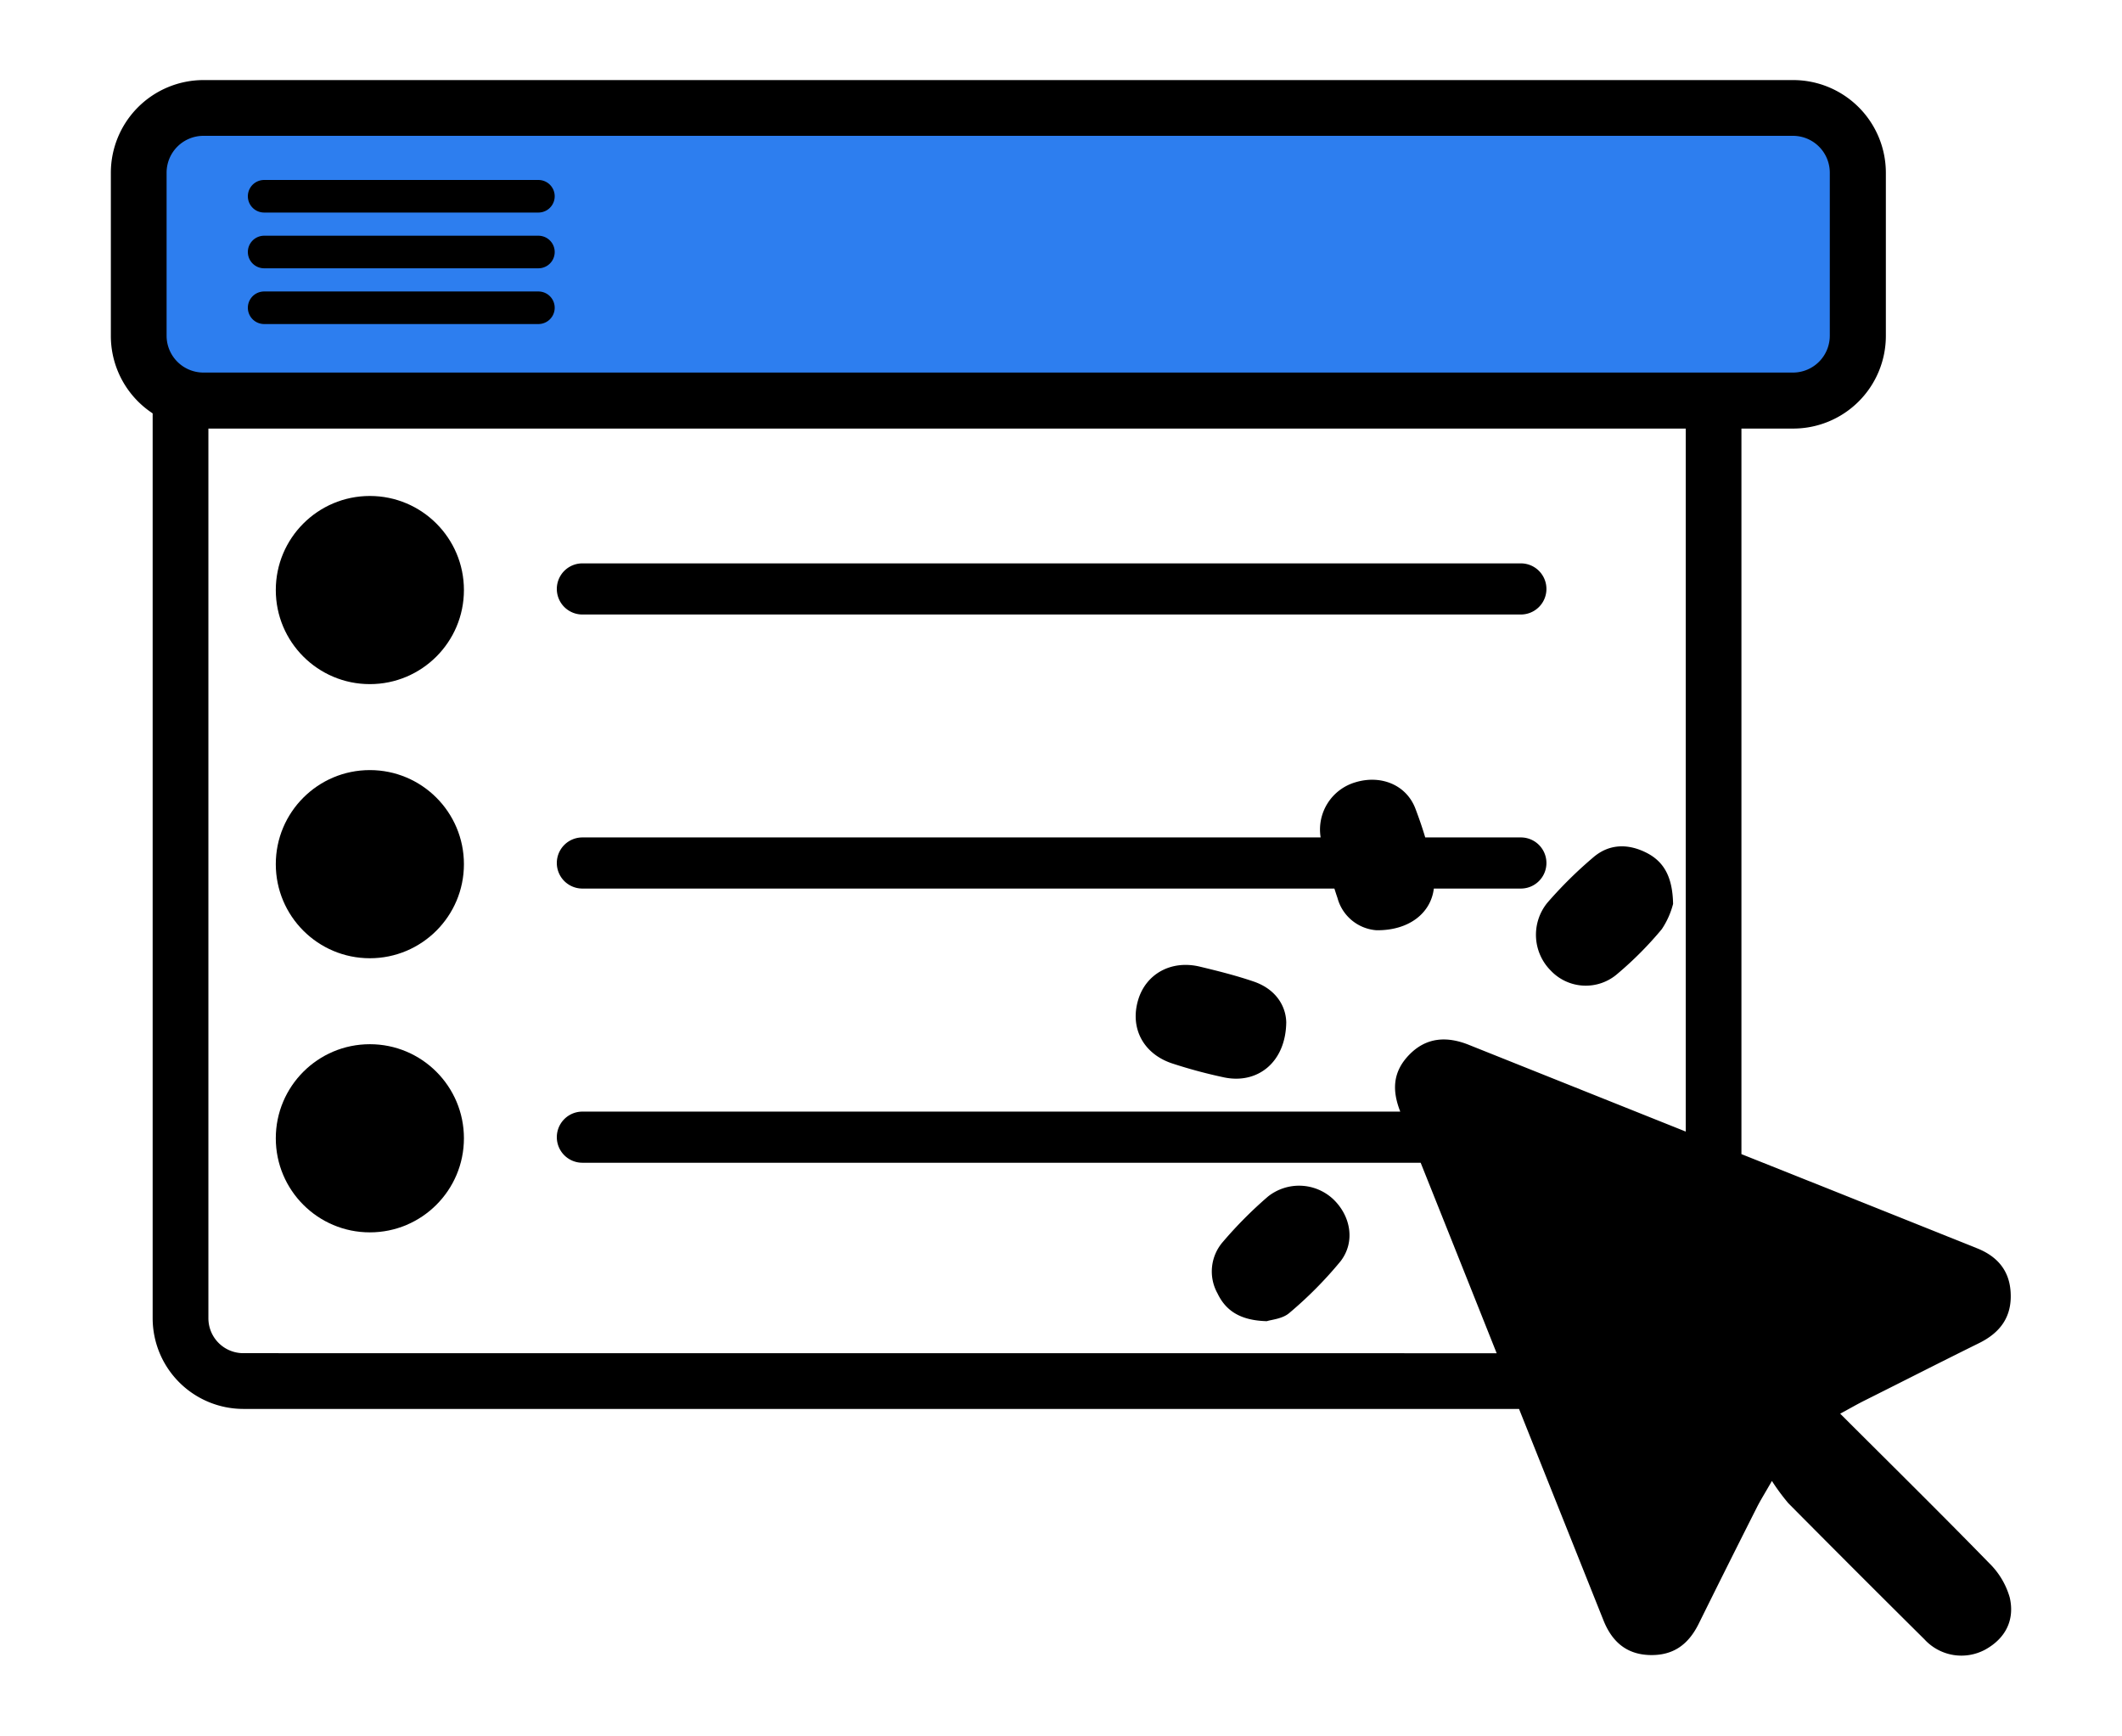 <?xml version="1.0" encoding="UTF-8"?> <svg xmlns="http://www.w3.org/2000/svg" id="Capa_1" data-name="Capa 1" viewBox="0 0 335 274"><defs><style>.cls-1{fill:#2d7eef;}</style></defs><circle cx="58.39" cy="93.14" r="14.85"></circle><path d="M91.94,140.26H210.66c.16.5.32,1,.49,1.49a6.9,6.9,0,0,0,6.15,5.09c5.14.06,8.59-2.7,9.06-6.58H240.1a4,4,0,0,0,0-8.07H225c-.46-1.56-1-3.1-1.57-4.6-1.47-3.77-5.5-5.3-9.43-4.11a7.77,7.77,0,0,0-5.51,8.71H91.94a4,4,0,0,0,0,8.07Z"></path><circle cx="58.39" cy="136.41" r="14.85"></circle><circle cx="58.39" cy="179.68" r="14.85"></circle><path d="M317.27,252.14a12.32,12.32,0,0,0-3.25-5.41c-7.66-7.86-15.48-15.56-23.51-23.58,1.51-.81,2.64-1.47,3.8-2.05,6-3,12.05-6.09,18.11-9.08,3.35-1.65,5.22-4.15,5-8-.19-3.58-2.23-5.77-5.36-7q-18.57-7.44-37.14-14.84V59.23a14.33,14.33,0,0,0-14.31-14.32H38.41A14.33,14.33,0,0,0,24.1,59.23V208.09A14.33,14.33,0,0,0,38.41,222.4h201.4q6.66,16.68,13.32,33.35c1.3,3.27,3.53,5.39,7.3,5.5s6.13-1.7,7.73-4.91q4.57-9.24,9.22-18.44c.56-1.11,1.23-2.16,2.35-4.13a34.12,34.12,0,0,0,2.58,3.5q10.71,10.8,21.52,21.52a7.91,7.91,0,0,0,9.62,1.58C316.69,258.56,318.09,255.62,317.27,252.14ZM38.41,213.6a5.51,5.51,0,0,1-5.51-5.51V59.23a5.52,5.52,0,0,1,5.51-5.52H260.62a5.52,5.52,0,0,1,5.51,5.52V178.62l-34.27-13.7c-3.39-1.35-6.64-1.23-9.36,1.55s-2.71,5.76-1.44,9H91.94a4,4,0,0,0,0,8.07H224.28q6,15,12,30.07Z"></path><path d="M244.81,153.2a7.61,7.61,0,0,0,10.58.48,55.88,55.88,0,0,0,6.95-7,12.93,12.93,0,0,0,1.79-4c-.08-4.27-1.45-6.73-4.34-8.14s-5.79-1.31-8.23.77a66.61,66.61,0,0,0-7.27,7.18A8,8,0,0,0,244.81,153.2Z"></path><path d="M210.44,189.26a7.89,7.89,0,0,0-10.27-.38,65.94,65.94,0,0,0-7.12,7.16,7.11,7.11,0,0,0-.84,8.13c1.37,2.87,3.77,4.27,7.78,4.38.71-.24,2.49-.36,3.56-1.3a62.59,62.59,0,0,0,8.1-8.18C214,196,213.24,191.9,210.44,189.26Z"></path><path d="M197.87,154.92c-2.76-.94-5.6-1.65-8.43-2.33-4.54-1.1-8.57,1.14-9.78,5.32-1.3,4.46.9,8.53,5.53,10a78.83,78.83,0,0,0,8.11,2.17c5.28,1.07,9.68-2.43,9.76-8.71C203,158.77,201.4,156.11,197.87,154.92Z"></path><rect class="cls-1" x="21.9" y="17.04" width="271.37" height="46.21" rx="13.93"></rect><path d="M283.06,67.65H32.11A14.63,14.63,0,0,1,17.5,53V27.26A14.64,14.64,0,0,1,32.11,12.64h251a14.64,14.64,0,0,1,14.61,14.62V53A14.63,14.63,0,0,1,283.06,67.65ZM32.11,21.44a5.82,5.82,0,0,0-5.81,5.82V53a5.82,5.82,0,0,0,5.81,5.81h251A5.82,5.82,0,0,0,288.87,53V27.26a5.82,5.82,0,0,0-5.81-5.82Z"></path><path d="M85,33.55H41.7a2.57,2.57,0,0,1,0-5.14H85a2.57,2.57,0,0,1,0,5.14Z"></path><path d="M85,42.35H41.7a2.57,2.57,0,0,1,0-5.14H85a2.57,2.57,0,0,1,0,5.14Z"></path><path d="M85,51.15H41.7a2.57,2.57,0,0,1,0-5.14H85a2.57,2.57,0,0,1,0,5.14Z"></path><path d="M240.1,97H91.94a4,4,0,0,1,0-8.07H240.1a4,4,0,0,1,0,8.07Z"></path></svg> 